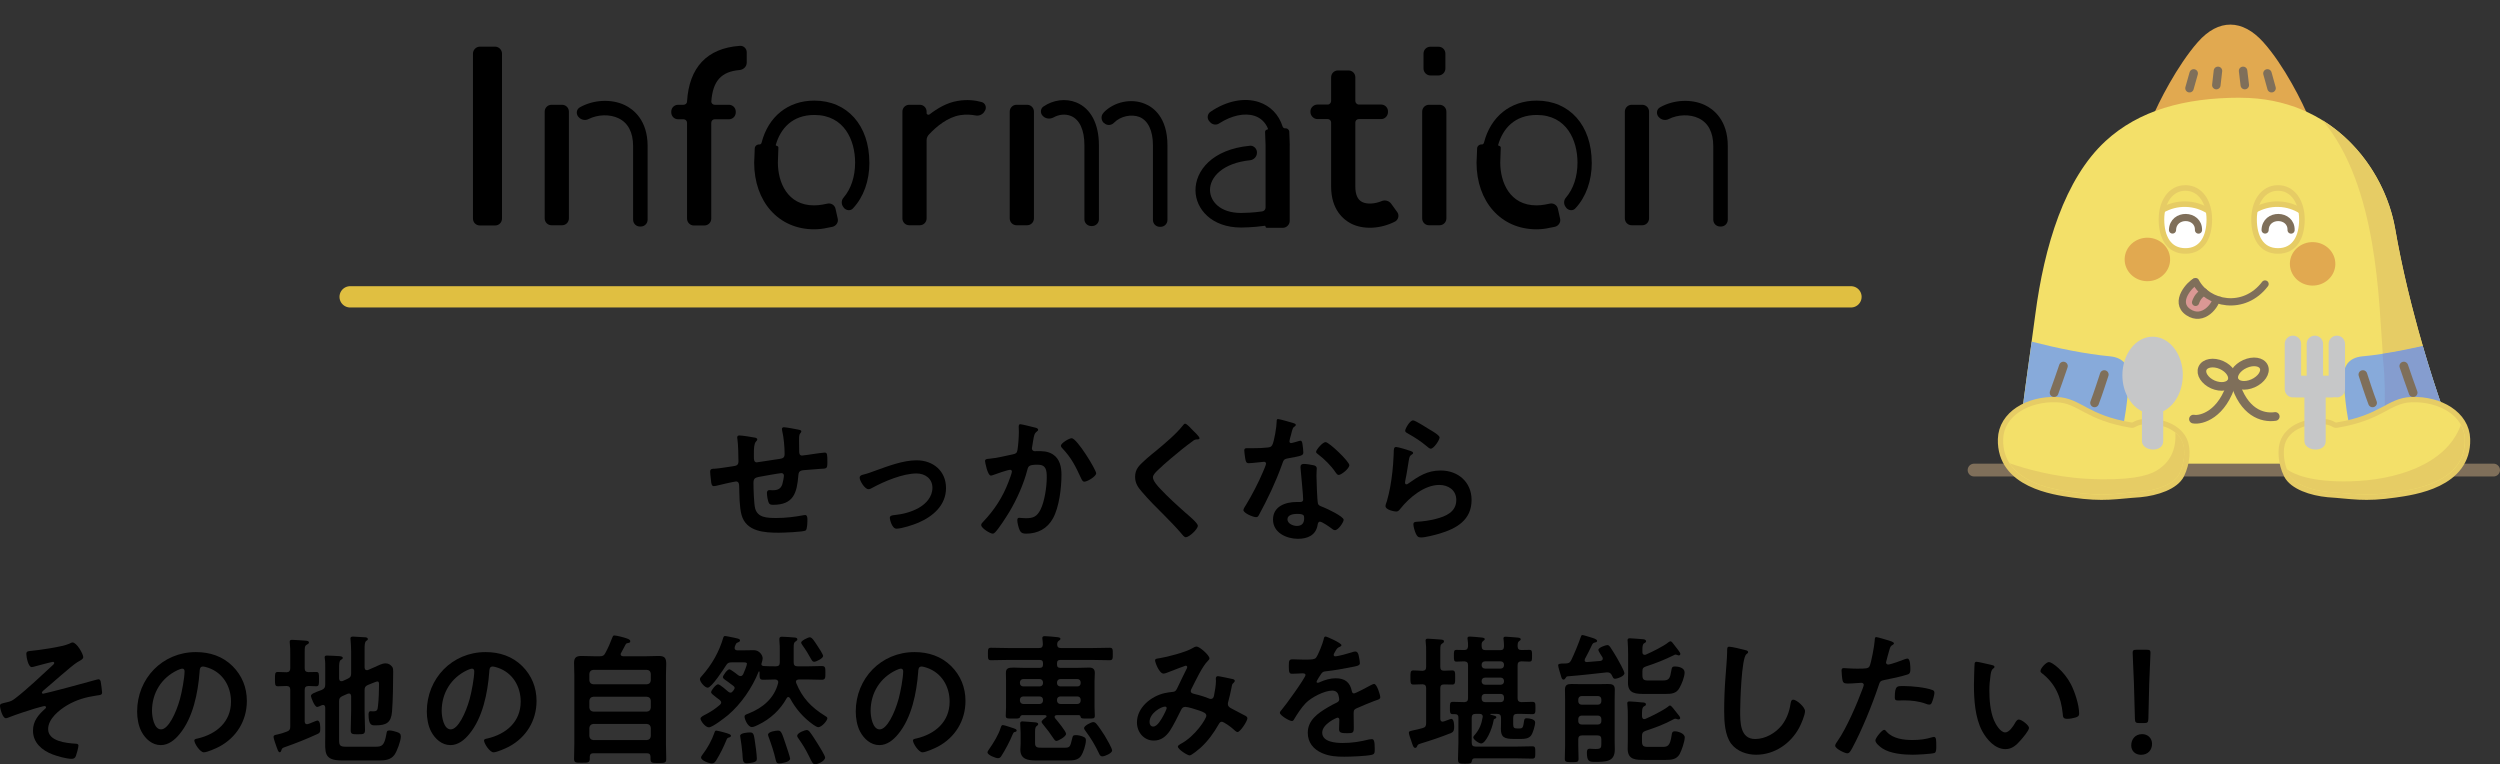 <?xml version="1.0" encoding="UTF-8"?>
<svg id="_レイヤー_1" data-name="レイヤー 1" xmlns="http://www.w3.org/2000/svg" xmlns:xlink="http://www.w3.org/1999/xlink" viewBox="0 0 353.14 107.96">
  <rect x="0" y="0" width="353.14" height="107.96" fill="#333333" stroke="none"/>
  <defs>
    <style>
      .cls-1 {
        fill: #fff;
      }

      .cls-2 {
        fill: #87aada;
      }

      .cls-3 {
        stroke-width: 1.81px;
      }

      .cls-3, .cls-4, .cls-5, .cls-6, .cls-7, .cls-8, .cls-9, .cls-10, .cls-11, .cls-12, .cls-13, .cls-14 {
        fill: none;
      }

      .cls-3, .cls-4, .cls-6, .cls-7, .cls-15, .cls-8, .cls-9, .cls-16, .cls-14 {
        stroke: #7f6f5a;
        stroke-linejoin: round;
      }

      .cls-3, .cls-4, .cls-7, .cls-15, .cls-8, .cls-9, .cls-16, .cls-13 {
        stroke-linecap: round;
      }

      .cls-17 {
        stroke-width: 1.5px;
      }

      .cls-17, .cls-5, .cls-12 {
        stroke: #e6cc65;
      }

      .cls-17, .cls-5, .cls-12, .cls-13 {
        stroke-miterlimit: 10;
      }

      .cls-17, .cls-18 {
        fill: #e1a950;
      }

      .cls-4 {
        stroke-width: 1.01px;
      }

      .cls-5 {
        stroke-width: .78px;
      }

      .cls-6 {
        stroke-width: 1.22px;
      }

      .cls-7, .cls-14 {
        stroke-width: 1.03px;
      }

      .cls-19 {
        fill: #859dcf;
      }

      .cls-15, .cls-9 {
        stroke-width: 1.23px;
      }

      .cls-15, .cls-16 {
        fill: #251e1c;
      }

      .cls-20 {
        fill: #c6c7c8;
      }

      .cls-21 {
        fill: #e6cc65;
      }

      .cls-8, .cls-16 {
        stroke-width: 1.2px;
      }

      .cls-22 {
        fill: #f3e069;
      }

      .cls-11 {
        clip-path: url(#clippath);
      }

      .cls-23 {
        fill: #db9894;
      }

      .cls-12 {
        stroke-width: .79px;
      }

      .cls-13 {
        stroke: #e0bf41;
        stroke-width: 3.01px;
      }
    </style>
    <clipPath id="clippath">
      <rect class="cls-10" x="281.18" width="68.09" height="66.4"/>
    </clipPath>
  </defs>
  <g>
    <path d="m69.94,6.59c.54,0,.97.47.97.97v23.32c0,.54-.43.97-.97.97h-2.16c-.54,0-.97-.43-.97-.97V7.56c0-.5.43-.97.97-.97h2.16Z"/>
    <path d="m76.94,15.77c0-.54.43-.97.97-.97h1.48c.54,0,.97.43.97.97v15.08c0,.54-.43.97-.97.97h-1.48c-.54,0-.97-.43-.97-.97v-15.08Zm14.54,4.86v10.4c0,.54-.43.97-.97.97h-.11c-.54,0-.97-.43-.97-.97v-10.4c0-1.94-.72-3.28-2.05-3.92-1.26-.61-2.95-.54-4.25.11-.47.25-1.08.11-1.4-.29l-.07-.07c-.32-.43-.22-1.04.25-1.3,1.91-1.08,4.43-1.22,6.33-.32,1.22.58,3.24,2.12,3.24,5.79Z"/>
    <path d="m100.47,14.33c0,.25.22.47.47.47h2.02c.54,0,.97.43.97.97v.11c0,.54-.43.97-.97.97h-2.02c-.25,0-.47.21-.47.5v13.53c0,.54-.43.97-.97.97h-1.51c-.5,0-.94-.43-.94-.97v-13.53c0-.29-.22-.5-.5-.5h-.76c-.54,0-.97-.43-.97-.97v-.11c0-.54.43-.97.97-.97h.76c.29,0,.5-.21.5-.47.29-4.82,2.84-7.52,7.42-7.85.54-.07,1.01.36,1.01.9v1.47c0,.54-.43.97-.97,1.04-2.63.21-3.82,1.55-4.03,4.43Z"/>
    <path d="m122.81,22.97c0,2.59-.83,4.86-2.3,6.44-.32.4-.94.36-1.3-.04l-.04-.07c-.36-.4-.36-1.01,0-1.4,1.04-1.22,1.62-2.95,1.62-4.93,0-3.13-1.51-6.73-5.76-6.73-3.13,0-4.79,1.94-5.44,4.21-.04.07.04.14.11.14.14.04.29.14.25.32l-.07,2.05c0,2.77,1.33,6.05,5.11,6.05.4,0,.79-.04,1.19-.11l.72-.14c.5-.11,1.01.22,1.12.72l.32,1.44c.11.5-.25,1.01-.76,1.12l-.72.14c-.58.14-1.22.21-1.87.21-5,0-8.46-3.89-8.46-9.43l.04-.9.04-1.08c0-.32.29-.58.61-.58.14.04.32-.07.36-.25.94-3.67,3.71-5.94,7.45-5.94,4.64,0,7.77,3.49,7.77,8.75Z"/>
    <path d="m138.6,14.4c.54.11.79.68.58,1.15l-.07.11c-.22.47-.76.76-1.3.65-.58-.11-1.33-.18-2.2-.04-1.76.29-3.35,1.62-4.36,2.7-.22.22-.36.5-.36.83v11.05c0,.54-.43.97-.97.97h-1.48c-.54,0-.97-.43-.97-.97v-15.08c0-.54.43-.97.97-.97h1.48c.54,0,.97.43.97.97v.22c0,.18.25.29.4.18,1.12-.86,2.45-1.66,3.96-1.91,1.4-.25,2.59-.07,3.35.14Z"/>
    <path d="m142.63,15.77c0-.54.43-.97.97-.97h1.48c.54,0,.97.43.97.97v15.08c0,.54-.43.97-.97.97h-1.48c-.54,0-.97-.43-.97-.97v-15.08Zm12.6,4.75v10.47c0,.5-.43.94-.97.94h-.11c-.54,0-.97-.43-.97-.94v-10.47c0-2.16-.68-3.64-1.91-4.14-.79-.32-1.69-.22-2.48.22-.47.25-1.08.18-1.44-.18l-.07-.07c-.36-.36-.32-1.01.11-1.3,1.37-.94,3.13-1.19,4.64-.58,2.05.83,3.2,3.02,3.2,6.05Zm9.68,0v10.55c0,.54-.43.97-.97.97h-.11c-.54,0-.97-.43-.97-.97v-10.55c0-2.05-.68-3.49-1.91-4-1.15-.43-2.66-.11-3.56.79l-.04.04c-.4.4-1.01.4-1.37.04l-.11-.07c-.36-.4-.36-1.01,0-1.37l.04-.07c1.48-1.51,3.89-2.02,5.8-1.22,1.19.47,3.2,1.91,3.2,5.87Z"/>
    <path d="m182.18,20.52v10.69c0,.5-.43.97-.97.97h-2.27c-.11,0-.18-.11-.18-.18s-.04-.11-.07-.11c-1.73.25-3.35.25-3.38.25-4.18,0-6.41-2.63-6.44-5.22-.04-2.77,2.34-5.83,7.67-6.33.5-.07.97.36,1.01.86v.14c0,.5-.4.97-.94,1.04-3.92.4-5.72,2.41-5.69,4.25.04,1.55,1.4,3.2,4.39,3.2.5,0,1.76-.04,2.99-.22.25-.04.47-.25.47-.54v-8.82l-.07-1.87c0-.18.14-.32.32-.32.07-.04.11-.11.07-.18-.36-.86-1.01-1.48-1.87-1.76-1.44-.47-3.28-.04-4.97,1.04-.43.32-1.04.22-1.37-.22l-.07-.07c-.36-.43-.25-1.04.18-1.33,2.27-1.55,4.79-2.05,6.84-1.37,1.62.54,2.81,1.76,3.35,3.46.07.18.22.25.36.25.32-.04.58.22.58.5l.07,1.87Z"/>
    <path d="m197.39,29.99c.29.43.14,1.04-.32,1.3-2.02,1.04-4.46,1.19-6.23.29-1.04-.54-2.81-1.94-2.81-5.22v-9.07c0-.25-.22-.47-.47-.47h-1.48c-.5,0-.97-.47-.97-.97v-.14c0-.5.47-.94.97-.94h1.48c.25,0,.47-.25.47-.5v-3.35c0-.54.43-.97.97-.97h1.48c.54,0,.97.43.97.97v3.35c0,.25.22.5.5.5h3.17c.5,0,.94.43.94.94v.14c0,.5-.43.97-.94.97h-3.17c-.29,0-.5.22-.5.47v9.07c0,1.12.32,1.84.94,2.16.68.36,1.8.29,2.77-.11.47-.22,1.08-.04,1.37.39l.86,1.19Z"/>
    <path d="m203.34,14.8c.54,0,.97.43.97.97v15.08c0,.54-.43.97-.97.97h-1.48c-.54,0-.97-.43-.97-.97v-15.08c0-.54.43-.97.97-.97h1.48Zm.83-5.11c0,.5-.43.97-.97.97h-1.15c-.54,0-.97-.47-.97-.97v-2.12c0-.54.43-.97.97-.97h1.15c.54,0,.97.43.97.97v2.12Z"/>
    <path d="m224.85,22.97c0,2.59-.83,4.86-2.3,6.44-.32.4-.94.36-1.3-.04l-.04-.07c-.36-.4-.36-1.01,0-1.4,1.04-1.22,1.62-2.95,1.62-4.93,0-3.13-1.51-6.73-5.76-6.73-3.13,0-4.79,1.94-5.44,4.21-.04.07.04.14.11.14.14.04.29.14.25.32l-.07,2.05c0,2.77,1.33,6.05,5.11,6.05.4,0,.79-.04,1.19-.11l.72-.14c.5-.11,1.01.22,1.12.72l.32,1.44c.11.5-.25,1.01-.76,1.12l-.72.14c-.58.14-1.22.21-1.87.21-5,0-8.46-3.89-8.46-9.43l.04-.9.04-1.08c0-.32.29-.58.61-.58.14.04.32-.07.36-.25.94-3.67,3.71-5.94,7.45-5.94,4.64,0,7.77,3.49,7.77,8.75Z"/>
    <path d="m229.52,15.77c0-.54.43-.97.97-.97h1.48c.54,0,.97.43.97.97v15.08c0,.54-.43.97-.97.97h-1.48c-.54,0-.97-.43-.97-.97v-15.08Zm14.54,4.86v10.4c0,.54-.43.97-.97.97h-.11c-.54,0-.97-.43-.97-.97v-10.4c0-1.94-.72-3.28-2.05-3.92-1.26-.61-2.95-.54-4.25.11-.47.25-1.08.11-1.4-.29l-.07-.07c-.32-.43-.22-1.04.25-1.3,1.91-1.08,4.43-1.22,6.33-.32,1.22.58,3.24,2.12,3.24,5.79Z"/>
  </g>
  <line class="cls-13" x1="49.46" y1="41.93" x2="261.46" y2="41.93"/>
  <g>
    <g class="cls-11">
      <path class="cls-18" d="m326.18,16.76c-.86-2.17-3.55-7.56-6.49-10.82-2.92-3.24-6.3-3.33-9.23,0-2.9,3.29-5.63,8.65-6.49,10.82h22.21Z"/>
      <line class="cls-8" x1="313.3" y1="10.01" x2="313.07" y2="12.02"/>
      <line class="cls-8" x1="309.87" y1="10.37" x2="309.28" y2="12.46"/>
      <line class="cls-8" x1="316.85" y1="10.01" x2="317.09" y2="12.02"/>
      <line class="cls-8" x1="320.29" y1="10.37" x2="320.87" y2="12.46"/>
      <path class="cls-22" d="m316.48,13.8c-8.03,0-14.38,1.84-19.03,6.1-5.82,5.33-8.69,14.91-9.95,24.51-1.87,14.37-3.92,23.66-.81,30.65,3.11,6.99,12.22,11.26,28.25,11.71,13.32.37,23.39-2.22,27.29-7.81,2.35-3.38,6.36-11.35,3.15-20.31-2.37-6.61-5.38-16.64-7.05-26.33-1.49-8.62-8.89-18.51-21.86-18.51Z"/>
      <path class="cls-2" d="m300.68,53.39c.09-1.52-.57-2.87-2.65-3.06-3.37-.31-7.42-1.14-11.04-2.07-1.69,12.2-3.12,20.46-.29,26.8.62,1.39,1.47,2.66,2.57,3.83,11.38-9.58,11.34-24.26,11.41-25.5Z"/>
      <path class="cls-2" d="m345.39,58.64c-.99-2.75-2.08-6.1-3.15-9.76-2.9.67-5.91,1.22-8.51,1.45-2.08.19-2.74,1.54-2.65,3.06.08,1.23.04,15.79,11.28,25.38,2.37-3.47,6.18-11.32,3.02-20.13Z"/>
      <path class="cls-22" d="m287.18,56.49s0-.08.01-.12c0,.04,0,.08-.01.12Z"/>
      <path class="cls-21" d="m342.24,48.88c-1.49-5.14-2.93-10.91-3.91-16.57-.97-5.59-4.43-11.72-10.27-15.33,7.85,9.34,7.94,25.69,8.52,33,1.84-.28,3.77-.66,5.66-1.1Z"/>
      <path class="cls-2" d="m286.49,64.09c.01-.35.04-.71.06-1.08-.02.36-.04.72-.06,1.08Z"/>
      <path class="cls-2" d="m286.99,48.26c-.4,2.92-.79,5.62-1.11,8.11.32-2.49.71-5.2,1.11-8.11h0Z"/>
      <path class="cls-2" d="m286.59,62.35c.03-.44.07-.9.11-1.36-.04.46-.08.91-.11,1.36Z"/>
      <path class="cls-19" d="m342.81,78.09s.02-.03.03-.04c.07-.11.13-.22.2-.33.01-.02.03-.05.04-.07.06-.11.13-.22.19-.33.02-.03.04-.07.06-.1.06-.11.12-.21.18-.32.02-.04.05-.09.07-.13.06-.1.11-.21.17-.32.03-.05.05-.1.08-.15.05-.1.11-.21.16-.32.03-.06.06-.12.09-.18.05-.1.1-.21.15-.31.03-.07.06-.14.1-.21.05-.1.1-.21.14-.31.03-.07.07-.15.1-.23.04-.1.09-.21.13-.31.03-.08.07-.17.1-.25.04-.1.08-.2.12-.31.04-.09.07-.18.1-.27.04-.1.08-.2.11-.31.04-.1.07-.19.1-.29.04-.1.07-.2.1-.3.04-.1.07-.21.1-.32.03-.1.06-.2.1-.3.03-.11.07-.22.1-.33.03-.1.06-.2.09-.3.03-.12.06-.23.09-.35.03-.1.05-.2.08-.3.03-.12.06-.24.09-.37.02-.1.05-.2.07-.3.03-.13.05-.25.08-.38.02-.1.04-.2.06-.3.02-.13.05-.26.07-.39.02-.1.03-.2.05-.3.02-.13.04-.27.06-.41.01-.1.03-.2.04-.3.02-.14.03-.28.04-.42.01-.1.02-.21.03-.31.01-.14.02-.28.03-.42,0-.11.02-.21.02-.32,0-.14.01-.29.02-.43,0-.11,0-.21,0-.32,0-.15,0-.29,0-.44,0-.11,0-.22,0-.32,0-.15-.01-.29-.02-.44,0-.11,0-.22-.01-.33,0-.15-.02-.3-.03-.45,0-.11-.02-.22-.03-.33-.02-.15-.04-.31-.05-.47-.01-.11-.02-.22-.04-.33-.02-.16-.05-.31-.07-.47-.02-.11-.03-.22-.05-.33-.03-.16-.06-.32-.1-.48-.02-.11-.04-.22-.07-.33-.04-.17-.08-.33-.12-.5-.03-.11-.05-.21-.08-.31-.05-.18-.1-.36-.16-.55-.03-.09-.05-.18-.08-.28-.09-.28-.18-.55-.28-.83-.13-.38-.27-.77-.41-1.17-.06-.16-.11-.33-.17-.5-.08-.23-.16-.46-.24-.7-.08-.22-.15-.45-.23-.68-.06-.18-.12-.36-.18-.54-.09-.28-.18-.56-.28-.85-.04-.11-.07-.22-.11-.33-.51-1.58-1.02-3.25-1.53-5-1.89.43-3.82.82-5.66,1.1.03.41.07.8.1,1.15.48,4.52.26,11.85-1.27,18.99,1.62,3.01,3.86,6.02,6.95,8.66.07-.11.14-.21.22-.33,0,0,0-.01.01-.02.07-.11.14-.22.21-.33Z"/>
      <path class="cls-23" d="m310.01,39.78c-.68.27-3.17,2.85-1.04,4.32,2.11,1.44,4.01-1.05,4.05-2.19l-3.01-2.12Z"/>
      <path class="cls-18" d="m306.54,36.74c-.05,1.69-1.53,3.03-3.3,2.98-1.77-.05-3.17-1.46-3.12-3.16.05-1.69,1.53-3.03,3.3-2.98,1.77.05,3.17,1.46,3.12,3.16Z"/>
      <path class="cls-18" d="m329.88,37.36c-.05,1.69-1.53,3.03-3.3,2.98-1.77-.05-3.17-1.46-3.12-3.16.05-1.69,1.53-3.03,3.3-2.98,1.77.05,3.17,1.46,3.12,3.16Z"/>
      <path class="cls-7" d="m310.14,39.78c1.68,3.21,6.85,4.23,9.81.34"/>
      <path class="cls-14" d="m310.14,39.78c-.68.27-3.17,2.85-1.04,4.31,2.11,1.44,4.01-1.05,4.05-2.19"/>
      <path class="cls-7" d="m310.14,42.71c.11-.29.25-.85,1.17-1.48"/>
      <path class="cls-6" d="m315.26,53.85c-.34.76-1.54.96-2.68.46-1.14-.51-1.8-1.53-1.46-2.29.34-.76,1.54-.96,2.68-.46,1.14.51,1.8,1.53,1.46,2.29Z"/>
      <path class="cls-6" d="m319.79,51.84c.32.75-.36,1.78-1.52,2.3-1.16.52-2.35.33-2.67-.43-.32-.75.36-1.78,1.52-2.3,1.16-.52,2.35-.33,2.67.43Z"/>
      <path class="cls-9" d="m309.84,59.2c1.06.2,4.1-.58,5.45-5.3"/>
      <path class="cls-9" d="m321.39,58.83c-1.88.27-4.47-.62-5.71-4.85"/>
      <path class="cls-16" d="m290.02,58.95c-.48,1.13-.75,1.62-1.44,3.02"/>
      <path class="cls-15" d="m291.47,51.71c-.4,1.17-.84,2.45-1.32,3.76"/>
      <path class="cls-16" d="m295.64,60.52c-.42,1.11-.88,2.32-1.37,3.57"/>
      <path class="cls-15" d="m297.24,52.91c-.17.52-.93,2.87-1.37,4"/>
      <path class="cls-16" d="m341.02,58.95c.48,1.13.76,1.62,1.44,3.02"/>
      <path class="cls-15" d="m339.55,51.71c.4,1.17.84,2.45,1.32,3.76"/>
      <path class="cls-16" d="m335.4,60.52c.42,1.11.88,2.32,1.37,3.57"/>
      <path class="cls-15" d="m333.77,52.91c.17.52.93,2.87,1.37,4"/>
      <g>
        <path class="cls-1" d="m308.7,35.45c2.25,0,3.2-1.73,3.28-4.35.01-.44-.02-.87-.09-1.27-.92-.6-2-.97-3.18-1-1.17-.03-2.28.27-3.23.81-.09.4-.15.82-.16,1.26-.08,2.61,1.16,4.54,3.38,4.54Z"/>
        <path class="cls-4" d="m306.88,32.49c.07-2.41,3.73-2.3,3.67.01"/>
        <path class="cls-12" d="m312.08,31c0,2.46-1.01,4.45-3.38,4.45s-3.38-1.99-3.38-4.45,1.26-4.45,3.38-4.45,3.38,1.99,3.38,4.45Z"/>
        <path class="cls-5" d="m312.06,29.87c-.95-.62-2.07-1-3.28-1.03-1.21-.04-2.35.28-3.34.84"/>
      </g>
      <g>
        <path class="cls-1" d="m321.78,35.45c2.25,0,3.2-1.73,3.28-4.35.01-.44-.02-.87-.09-1.27-.92-.6-2-.97-3.18-1-1.17-.03-2.28.27-3.23.81-.09.4-.15.82-.16,1.26-.08,2.61,1.16,4.54,3.38,4.54Z"/>
        <path class="cls-4" d="m319.96,32.49c.07-2.41,3.73-2.3,3.67.01"/>
        <path class="cls-12" d="m325.16,31c0,2.46-1.01,4.45-3.38,4.45s-3.38-1.99-3.38-4.45,1.26-4.45,3.38-4.45,3.38,1.99,3.38,4.45Z"/>
        <path class="cls-5" d="m325.14,29.87c-.95-.62-2.07-1-3.28-1.03-1.21-.04-2.35.28-3.34.84"/>
      </g>
    </g>
    <path class="cls-2" d="m289.05,69.05s-.01-.02-.02-.02c0,0,.01.02.02.02Z"/>
    <path class="cls-22" d="m286.45,66.5c0-.24,0-.48,0-.72,0,.24,0,.48,0,.72Z"/>
    <path class="cls-2" d="m286.47,67.39c0-.29-.02-.59-.02-.89,0,.3,0,.6.02.89Z"/>
    <path class="cls-2" d="m286.56,68.94c-.02-.28-.04-.56-.06-.84.02.28.04.57.06.84Z"/>
    <path class="cls-2" d="m286.45,65.77c0-.31.01-.63.02-.96,0,.32-.02.64-.02.96Z"/>
    <line class="cls-3" x1="278.85" y1="66.4" x2="352.23" y2="66.4"/>
    <g>
      <path class="cls-17" d="m348.18,62.03c-.09-3.27-3.61-5.33-7.51-5.21-3.13.1-4.06,2.54-10.5,3.6-.82.13-.62-.55-2.58-.51-2.35.05-4.04,1-4.69,2.42-.49,1.06-.39,2.99.41,4.62.72,1.46,3.23,2.32,5.56,2.54,3.43.22,5.03.69,9.5.04,2.54-.37,9.98-1.35,9.81-7.5Z"/>
      <path class="cls-22" d="m348.18,62.03c-.09-3.27-3.61-5.33-7.51-5.21-3.13.1-4.06,2.54-10.5,3.6-.82.13-.62-.55-2.58-.51-2.35.05-4.04,1-4.69,2.42-.49,1.06-.39,2.99.41,4.62.72,1.46,3.23,2.32,5.56,2.54,3.43.22,5.03.69,9.5.04,2.54-.37,9.98-1.35,9.81-7.5Z"/>
      <path class="cls-21" d="m347.61,60.01c-2.05,5.71-9.37,7.84-15.65,7.98-5.57.13-7.99-1.02-8.95-1.72.08.23.18.46.28.68.72,1.46,3.23,2.32,5.56,2.54,3.43.22,5.03.69,9.5.04,2.54-.37,9.98-1.35,9.81-7.5-.02-.74-.22-1.42-.56-2.02Z"/>
    </g>
    <g>
      <path class="cls-17" d="m282.96,62.03c.09-3.27,3.61-5.33,7.51-5.21,3.13.1,4.06,2.54,10.5,3.6.82.13.62-.55,2.58-.51,2.35.05,4.04,1,4.69,2.42.49,1.06.39,2.99-.41,4.62-.72,1.46-3.23,2.32-5.56,2.54-3.43.22-5.03.69-9.5.04-2.54-.37-9.98-1.35-9.81-7.5Z"/>
      <path class="cls-22" d="m282.96,62.03c.09-3.27,3.61-5.33,7.51-5.21,3.13.1,4.06,2.54,10.5,3.6.82.13.62-.55,2.58-.51,2.35.05,4.04,1,4.69,2.42.49,1.06.39,2.99-.41,4.62-.72,1.46-3.23,2.32-5.56,2.54-3.43.22-5.03.69-9.5.04-2.54-.37-9.98-1.35-9.81-7.5Z"/>
      <path class="cls-21" d="m308.25,62.33c-.21-.46-.55-.87-.97-1.22.19,3.07-1.35,4.62-2.74,5.42-1.17.67-3.75,1.42-9.75,1.1-4.74-.25-8.88-1.48-10.92-2.19,2.03,3.14,6.94,3.8,8.91,4.08,4.47.65,6.08.17,9.5-.04,2.34-.22,4.84-1.07,5.56-2.54.8-1.63.9-3.56.41-4.62Z"/>
    </g>
    <path class="cls-20" d="m330.09,47.41c-.64,0-1.16.52-1.16,1.16v4.5h-.78v-4.5c0-.64-.52-1.16-1.16-1.16s-1.16.52-1.16,1.16v4.5h-.78v-4.5c0-.64-.52-1.16-1.16-1.16s-1.16.52-1.16,1.16v6.41c0,.64.52,1.16,1.16,1.16.06,0,.13,0,.19-.02.06,0,.12.02.19.02h1.24v6.16c0,1.47,3.01,1.73,3.01,0v-6.16h.94c.12,0,.23-.02.34-.04.09.02.19.04.29.04.64,0,1.16-.52,1.16-1.16v-6.41c0-.64-.52-1.16-1.16-1.16Z"/>
    <path class="cls-20" d="m308.34,53c0-3.01-1.91-5.44-4.27-5.44s-4.27,2.44-4.27,5.44c0,2.33,1.15,4.31,2.76,5.09v4.21c0,1.47,3.01,1.73,3.01,0v-4.21c1.61-.78,2.76-2.76,2.76-5.09Z"/>
  </g>
  <g>
    <path d="m106.71,61.83c.12.04.26.1.26.24,0,.12-.12.24-.2.32-.26.3-.28,1.04-.28,1.62v.54c0,.3,0,.76.4.76.18,0,2.14-.34,2.5-.38,1.1-.16,1.44-.12,1.44-.82,0-.94-.12-2.34-.34-3.24-.02-.08-.04-.18-.04-.26,0-.18.12-.26.28-.26.26,0,1.74.26,2.06.34.14.04.4.06.4.24,0,.12-.12.24-.18.32-.16.22-.14.74-.14,1,0,.52.02,1.02.02,1.54,0,.26.06.56.4.56.16,0,1.34-.18,1.6-.22.32-.04,1.34-.2,1.6-.2.38,0,.38.3.38,1.36,0,.94-.08.9-1.04.94-.36.02-.84.06-1.5.12-1.12.1-1.5,0-1.56.8-.2,2.5-.68,4.16-3.58,4.16-.2,0-.38-.02-.52-.16-.22-.28-.34-1.16-.34-1.52,0-.2.1-.4.32-.4.16,0,.34.02.5.02.68,0,1.14-.18,1.36-.86.08-.26.22-.98.22-1.22,0-.2-.16-.34-.34-.34-.24,0-2.82.46-3.22.54-.52.1-.74.26-.74.82,0,.76.06,3,.24,3.64.36,1.28,1.62,1.34,3.02,1.34,1.3,0,2.58-.16,3.86-.4.06-.02.12-.02.18-.02.28,0,.32.36.32.58,0,.32,0,1.4-.24,1.6-.3.22-3.28.32-3.8.32-2.02,0-4.6-.14-5.26-2.5-.32-1.16-.3-2.84-.34-4.08,0-.3-.06-.66-.44-.66-.22,0-2.48.52-2.84.62-.08.02-.2.04-.3.04-.3,0-.36-.32-.4-.8-.02-.1-.02-.22-.04-.34-.02-.22-.08-.66-.08-.88,0-.44.28-.44.62-.44.54-.02,1.94-.26,2.54-.34.48-.08.84-.1.84-.7,0-.74-.04-2.36-.14-3.08-.02-.08-.04-.2-.04-.28,0-.22.12-.3.32-.3.34,0,1.92.24,2.26.32Z"/>
    <path d="m121.87,67.06c.66-.16,1.2-.36,1.84-.6,1.78-.64,3.88-1.44,5.76-1.44,2.34,0,4.16,1.5,4.16,3.92s-1.82,4-3.92,4.9c-.7.3-2.34.84-3.08.84-.66,0-.94-1.36-.94-1.52,0-.34.38-.38.64-.4,1.18-.12,2.36-.42,3.42-1,1.06-.6,1.96-1.58,1.96-2.86s-1.02-2.02-2.24-2.02c-1.94,0-4.54,1.1-6.24,2.02-.16.1-.34.2-.56.2-.52,0-1.24-1.2-1.24-1.62,0-.26.22-.36.44-.42Z"/>
    <path d="m146.14,60.38c.16.04.5.1.5.32,0,.12-.08.18-.16.24-.38.28-.42.6-.54,1.3-.04.24-.08.52-.14.86-.02.06-.04.16-.04.22,0,.28.2.42.44.42.08,0,.16-.02.24-.02.82,0,1.56,0,2.28.46,1,.64,1.22,1.8,1.22,2.9,0,1.84-.32,4.54-1.2,6.14-.8,1.46-2.16,2.16-3.78,2.16-.44,0-.7-.06-.92-.48-.16-.34-.34-1.04-.34-1.42,0-.2.06-.34.26-.34s.54.06.94.06c1.08,0,1.58-.24,2.08-1.22.58-1.16.88-3.24.88-4.52,0-1-.06-1.82-1.26-1.82s-1.34.16-1.48.72c-.52,2.02-1.48,4.16-2.54,5.94-.48.78-1.4,2.24-2,2.88-.1.1-.22.2-.36.2-.34,0-1.62-.76-1.62-1.22,0-.18.16-.34.28-.46,1.58-1.66,2.74-3.44,3.56-5.58.1-.24.5-1.32.5-1.5,0-.16-.1-.26-.26-.26-.28,0-1.94.56-2.28.7-.12.04-.3.12-.42.12-.5,0-.84-1.96-.84-2.06,0-.3.34-.3.6-.32,1.04-.1,2.3-.4,3.32-.62.4-.08.6-.18.66-.6.12-.7.2-1.86.2-2.58,0-.22-.02-.44-.02-.68,0-.16,0-.4.22-.4.2,0,1.72.38,2.02.46Zm8.7,6.48c0,.44-1.26,1.18-1.66,1.18-.26,0-.36-.26-.46-.46-.8-1.72-1.34-2.86-2.68-4.28-.08-.08-.18-.2-.18-.34,0-.36,1.16-1.06,1.52-1.06.74,0,3.46,4.46,3.46,4.96Z"/>
    <path d="m169.44,61.89c0,.2-.28.18-.42.18-.22.02-.38.1-.54.24-.5.36-1,.74-1.5,1.14-1.12.92-2.26,1.84-3.3,2.84-.38.36-.82.76-.82,1.14,0,.5.66,1.22,1,1.58,1.14,1.22,2.38,2.34,3.62,3.44.34.3,1.72,1.42,1.72,1.82,0,.48-1.22,1.62-1.7,1.62-.22,0-.5-.36-.62-.52-.76-.9-1.6-1.74-2.42-2.58-1.08-1.08-2.18-2.16-3.16-3.32-.56-.64-.96-1.22-.96-2.12,0-.5.14-.98.44-1.38.5-.66,1.88-1.78,2.58-2.34,1.18-.98,2.8-2.34,3.74-3.54.08-.1.18-.24.3-.24.26,0,.84.68,1.06.9.18.18.98.92.98,1.14Z"/>
    <path d="m182.72,59.77c.1.04.32.1.32.24s-.14.22-.32.36c-.16.14-.3.84-.36,1.06-.06.16-.22.8-.22.9,0,.14.08.26.22.26s.96-.24,1.14-.3c.06-.02.14-.04.2-.04.24,0,.26.36.3.6.04.28.1.78.1,1.06,0,.44-.24.48-2.08.82-.72.12-.7.26-.94.92-.88,2.46-2.02,4.84-3.26,7.12-.12.2-.18.28-.4.28-.44,0-1.78-.58-1.78-1,0-.18.26-.56.36-.72.82-1.34,1.78-3.18,2.38-4.62.1-.22.46-1.06.46-1.22,0-.12-.1-.26-.28-.26-.16,0-1.7.2-2.16.2-.34,0-.42-.18-.5-.64-.04-.24-.14-.96-.14-1.16,0-.26.14-.32.36-.32h.92c.68,0,1.38-.02,2.06-.1.26-.04.44-.06.6-.32.3-.5.64-2.72.64-3.36,0-.14,0-.34.18-.34.22,0,1.88.48,2.2.58Zm2.88,5.96c.22.06.4.18.4.42,0,.04-.04.64-.04,1.06,0,.58.1,3.46.2,3.88.06.3.32.38.62.5.06.02.14.06.2.08.46.18,2.82,1.28,2.82,1.76,0,.32-.74,1.46-1.24,1.46-.2,0-.38-.18-.52-.28-.3-.22-1.28-.92-1.6-.92-.22,0-.3.28-.32.46-.24,1.46-1.42,1.96-2.78,1.96-1.62,0-3.52-.86-3.52-2.72s1.74-2.48,3.32-2.48h.52c.24,0,.42-.1.42-.34,0-.64-.3-3.54-.36-4.32,0-.1-.02-.18-.02-.28,0-.32.18-.44.48-.44.38,0,1.06.12,1.42.2Zm-3.74,7.62c0,.62.8.94,1.32.94.72,0,1.04-.38,1.04-1.08,0-.4-.02-.62-1.02-.62-.48,0-1.34.12-1.34.76Zm8.74-7.64c0,.48-1.14,1.38-1.5,1.38-.2,0-.34-.22-.44-.36-.62-.94-1.6-1.9-2.5-2.58-.08-.06-.26-.18-.26-.32,0-.28.92-1.38,1.34-1.38.5,0,3.36,2.74,3.36,3.26Z"/>
    <path d="m199.25,63.7c.14.06.36.12.36.28,0,.12-.1.18-.18.22-.32.2-.34.38-.42.78-.16.92-.28,1.86-.48,2.78-.02.12-.06.3-.06.42s.06.24.2.24c.1,0,.18-.06.26-.12,1.48-1.04,2.68-1.84,4.58-1.84,2.46,0,4.36,1.64,4.36,4.16,0,2.84-2.12,4.04-4.54,4.76-.62.18-1.98.54-2.6.54-.44,0-.56-.18-.74-.56-.14-.3-.34-.96-.34-1.3,0-.32.24-.34.5-.36.86-.04,1.82-.18,2.66-.4,1.42-.36,2.9-.98,2.9-2.68,0-1.38-1.12-2.12-2.4-2.12-2.1,0-4.22,1.76-5.48,3.34-.16.2-.32.42-.6.42-.18,0-1.52-.2-1.52-.78,0-.2.14-.5.2-.7.18-.64.34-1.3.46-1.96.26-1.44.42-2.9.48-4.36,0-.16.02-.3.02-.44,0-.58.02-.88.34-.88.3,0,1.7.44,2.04.56Zm.36-4.32c.3,0,1.92,1.04,2.28,1.26.3.18,1.46.82,1.46,1.16,0,.36-.82,1.58-1.24,1.58-.22,0-.48-.28-.64-.4-.76-.64-1.66-1.22-2.52-1.7-.2-.12-.46-.22-.46-.44,0-.26.64-1.46,1.12-1.46Z"/>
    <path d="m11.76,92.83c0,.28-.4.46-.82.7-.74.42-3.86,3.24-4.8,4-.08.08-.22.2-.22.32,0,.08.08.14.18.14.24,0,6.9-1.78,7.6-2,.08-.02.16-.04.24-.04.16,0,.24.18.28.3.04.18.2,1.36.2,1.54,0,.38-.2.38-.8.46-1.5.22-2.82.6-4.12,1.36-1.14.68-2.7,1.92-2.7,3.38,0,1.74,2.6,1.98,3.88,2.06.2.02.4.02.4.28,0,.24-.26,1.22-.36,1.46-.12.28-.28.4-.6.4-.7,0-2-.36-2.68-.62-1.48-.56-2.78-1.64-2.78-3.36,0-1.38.78-2.26,1.74-3.12.06-.04.1-.12.1-.18,0-.14-.14-.18-.2-.18-.14,0-1.18.3-1.4.36-.82.24-2.74.88-3.54,1.2-.14.06-.38.16-.54.16-.46,0-.82-1.38-.82-1.76,0-.3.26-.32.92-.48.62-.14.78-.22,1.28-.6,1.68-1.3,3.74-3.26,5.32-4.72.06-.06.14-.14.14-.24s-.08-.16-.18-.16c-.16,0-2.24.56-2.54.64-.14.04-.32.1-.46.1-.5,0-.76-1.46-.76-1.84s.2-.4.56-.44c1.14-.1,4.56-.58,5.5-1.02.12-.06.34-.18.46-.18.6,0,1.52,1.62,1.52,2.08Z"/>
    <path d="m32.85,94.09c1.34,1.34,2.02,3.02,2.02,4.92,0,2.78-1.46,5.16-3.9,6.46-.46.24-1.7.8-2.18.8-.52,0-1.34-1.24-1.34-1.68,0-.2.3-.24.5-.28,2.62-.62,4.68-2.34,4.68-5.2,0-2.14-1.12-4.06-3.2-4.78-.18-.06-.58-.18-.76-.18-.46,0-.46.44-.48.78-.22,2.92-.92,6.48-2.84,8.78-.66.8-1.54,1.54-2.64,1.54-1.22,0-2.18-.88-2.72-1.9-.44-.82-.62-1.9-.62-2.84,0-4.68,3.58-8.4,8.3-8.4,1.96,0,3.76.58,5.18,1.98Zm-7.78.58c-2.28,1.08-3.6,3.22-3.6,5.76,0,.74.26,2.6,1.28,2.6s2.12-2.28,2.68-4.32c.26-.96.64-2.94.64-3.9,0-.2-.1-.36-.32-.36-.16,0-.52.14-.68.22Z"/>
    <path d="m39.24,96.94c-.42,0-.4-.32-.4-1,0-.74-.02-1.02.4-1.02.2,0,1,.02,1.26.04.36-.02.5-.22.5-.56v-1.92c0-.54,0-1.1-.06-1.58-.02-.08-.02-.16-.02-.24,0-.24.14-.28.34-.28.24,0,1.66.1,1.94.12.16.02.44.04.44.26,0,.16-.16.22-.36.34-.22.14-.24.32-.24,1.02v2.28c0,.36.14.52.52.54.36,0,.72-.02,1.1-.02.42,0,.4.24.4,1.02,0,.72.02,1-.4,1-.12,0-.86-.04-1.08-.04-.4.02-.54.18-.54.54v4.48c.02.2.08.38.32.38.1,0,.24-.06.42-.12.36-.14.94-.4,1.04-.4.44,0,.42.9.42,1.2,0,.44-.06.56-.44.72-1.48.68-2.98,1.28-4.52,1.82-.42.14-.44.18-.54.48-.04.1-.08.26-.24.26-.2,0-.34-.5-.4-.66-.1-.28-.46-1.26-.46-1.5,0-.28.3-.3.5-.34.48-.1.92-.24,1.38-.42.38-.14.48-.32.48-.7v-5.2c0-.36-.14-.52-.5-.54-.28,0-1.1.04-1.26.04Zm12.26.58v2.9c0,.9.06,1.8.06,2.68,0,.6-.2.62-1.02.62-.76,0-1,0-1-.58,0-.92.06-1.82.06-2.72v-2.08c-.02-.08-.02-.38-.32-.38-.06,0-.12.02-.18.04l-.72.32c-.38.18-.48.34-.48.74v5.4c0,.82.08,1.02,1,1.02h4.12c.92,0,1.28-.14,1.56-1.8.06-.36.08-.5.42-.5s.74.12,1.06.22c.4.14.56.26.56.64,0,.62-.54,2.08-.9,2.58-.5.7-1.32.8-2.12.8h-5.28c-2.66,0-2.38-1.16-2.38-3.3v-4.18c-.02-.08-.02-.36-.3-.36-.08,0-.12.02-.2.04-.12.06-.5.24-.64.24-.38,0-.88-1.4-.88-1.54,0-.32.54-.5,1.52-.86.38-.18.5-.34.5-.76v-2.16c0-.52.02-1.04-.06-1.5,0-.06-.02-.14-.02-.2,0-.22.16-.24.34-.24.32,0,1.32.06,1.7.08.16.02.52.02.52.26,0,.14-.16.2-.28.28-.22.14-.24.56-.24,1.18v1.44c.02.1.02.38.32.38.06,0,.12-.02.18-.02l.7-.32c.38-.18.5-.34.5-.76v-3.1c0-.56-.04-1.12-.08-1.64,0-.06-.02-.14-.02-.2,0-.22.18-.26.36-.26.24,0,1.5.08,1.76.1.14.02.34.06.34.26,0,.12-.1.16-.24.26-.2.16-.22.58-.22,1.2v2.54c.02.1.02.38.32.38.06,0,.12,0,.16-.02l.92-.4c.48-.2,1.04-.54,1.56-.54.42,0,.72.2.96.52.12.18.12.46.12.68,0,1.44-.04,4.18-.16,5.58-.12,1.6-.8,1.98-2.34,1.98-.48,0-.98.06-.98-1.54,0-.2.04-.46.28-.46.08,0,.2.02.36.02.6,0,.64-.2.7-.82.1-.88.14-2.04.14-2.94,0-.16.02-.46-.22-.46-.16,0-.48.16-.72.24-.22.08-.42.16-.64.26-.36.16-.46.34-.46.76Z"/>
    <path d="m73.77,94.09c1.34,1.34,2.02,3.02,2.02,4.92,0,2.78-1.46,5.16-3.9,6.46-.46.24-1.7.8-2.18.8-.52,0-1.34-1.24-1.34-1.68,0-.2.3-.24.5-.28,2.62-.62,4.68-2.34,4.68-5.2,0-2.14-1.12-4.06-3.2-4.78-.18-.06-.58-.18-.76-.18-.46,0-.46.44-.48.78-.22,2.92-.92,6.48-2.84,8.78-.66.8-1.54,1.54-2.64,1.54-1.22,0-2.18-.88-2.72-1.9-.44-.82-.62-1.9-.62-2.84,0-4.68,3.58-8.4,8.3-8.4,1.96,0,3.76.58,5.18,1.98Zm-7.78.58c-2.28,1.08-3.6,3.22-3.6,5.76,0,.74.26,2.6,1.28,2.6s2.12-2.28,2.68-4.32c.26-.96.64-2.94.64-3.9,0-.2-.1-.36-.32-.36-.16,0-.52.14-.68.22Z"/>
    <path d="m84.71,92.7c.44,0,.6-.08.8-.46.42-.78.68-1.38.98-2.18.06-.16.12-.3.28-.3.3,0,1.46.3,1.76.42.28.1.5.2.5.4,0,.22-.18.22-.34.26-.16.02-.24.06-.32.2-.22.4-.42.8-.64,1.2-.04.06-.06.1-.06.18,0,.2.16.26.34.28h3.26c.6,0,1.18-.04,1.78-.04.9,0,1.06.34,1.06,1.16,0,.42-.04.96-.04,1.64v9.64c0,.72.04,1.42.04,2.12,0,.56-.24.56-1.12.56s-1.1,0-1.1-.56v-.28c0-.38-.16-.54-.54-.54h-7.5c-.36,0-.54.14-.54.52v.26c0,.56-.26.56-1.1.56s-1.12.02-1.12-.56c0-.7.04-1.42.04-2.12v-9.6c0-.62-.04-1.22-.04-1.82,0-.76.32-.98,1.04-.98.6,0,1.2.04,1.8.04h.78Zm6.66,3.96c.36-.04.52-.2.56-.56v-.92c-.04-.36-.2-.52-.56-.56h-7.56c-.34.04-.52.2-.56.56v.92c.04.36.22.52.56.56h7.56Zm-8.12,3.3c.04.34.22.52.56.56h7.56c.36-.04.52-.22.56-.56v-.98c-.04-.36-.2-.52-.56-.56h-7.56c-.34.04-.52.2-.56.56v.98Zm0,4.02c.04.34.22.52.56.56h7.56c.36-.04.52-.22.56-.56v-1.16c-.04-.34-.2-.52-.56-.56h-7.56c-.34.04-.52.22-.56.56v1.16Z"/>
    <path d="m101.87,99.24c0-.16-.1-.26-.2-.36-.2-.16-.4-.3-.56-.42-.4-.32-.66-.5-.66-.68,0-.28.68-1.12.98-1.12.26,0,1.22.86,1.46,1.06.08.06.18.12.3.12.14,0,.22-.08.32-.2.06-.06.12-.14.16-.22.06-.08.1-.14.1-.24,0-.12-.06-.2-.16-.28-.36-.28-.66-.5-.88-.66-.42-.28-.62-.42-.62-.6,0-.2.62-1.1.92-1.1.18,0,1.1.72,1.28.86.1.06.18.1.3.1.18,0,.26-.1.36-.24.12-.26.54-1.26.54-1.5,0-.18-.22-.2-.52-.2h-1.62c-.42,0-.6.08-.82.44-.34.54-2.04,3.14-2.58,3.14-.4,0-1.1-.8-1.1-1.22,0-.18.2-.36.32-.5,1.38-1.56,2.4-3.36,2.98-5.36.04-.12.1-.22.24-.22.1,0,.4.06.5.08,1.3.26,1.62.3,1.62.54,0,.16-.14.22-.28.28-.26.08-.28.16-.46.62,0,.04-.02.1-.02.16,0,.32.3.34.38.34h.98c.44,0,.9-.02,1.36-.02.78,0,1.24.72,1.24,1.14,0,.2-.1.54-.16.74-.02.04-.02.06-.02.1,0,.18.16.24.32.26.58.02,1.16.06,1.72.04.4,0,.56-.16.56-.56v-1.48c0-.56,0-1.06-.06-1.64v-.2c0-.24.16-.3.38-.3.28,0,1.54.08,1.84.12.14.02.32.06.32.26,0,.14-.14.2-.24.28-.26.16-.28.34-.28.94v2.02c0,.4.16.56.56.56h1.56c.62,0,1.24-.04,1.84-.04.54,0,.52.28.52.96s.02.98-.52.98c-.6,0-1.22-.04-1.84-.04h-1.4c-.2.02-.4.08-.4.32,0,.06.02.12.04.18.86,2.12,2.12,3.42,4.04,4.62.2.12.36.2.36.36,0,.32-.78,1.26-1.3,1.26-.18,0-.54-.26-.7-.36-1.38-.98-2.48-2.24-3.28-3.74-.08-.08-.12-.16-.24-.16s-.18.08-.24.18c-.9,1.64-2.32,2.94-4,3.74-.24.12-.64.32-.9.32-.58,0-1.04-1.12-1.04-1.48,0-.24.18-.28.58-.44,1.98-.78,3.62-2.14,4.16-4.28,0-.04.02-.1.02-.14,0-.28-.22-.38-.46-.38-.56,0-1.1.04-1.66.04s-.52-.28-.52-1.1c0-.04-.02-.08-.08-.08-.04,0-.06.02-.06.06-.88,2.22-2.48,4.56-4.3,6.1-.46.38-2.2,1.74-2.72,1.74s-1.18-.94-1.18-1.22c0-.26.38-.42.84-.66.82-.46,1.14-.66,1.88-1.28.1-.1.2-.2.2-.34Zm1.16,4.92c-.24.06-.3.08-.42.38-.4.98-.88,1.96-1.44,2.86-.16.24-.3.44-.62.44-.36,0-1.52-.4-1.52-.84,0-.14.12-.28.2-.4.68-.88,1.32-2.02,1.68-3.08.08-.24.12-.32.28-.32.12,0,.72.16.88.2,1.02.26,1.18.38,1.18.54,0,.12-.14.2-.22.22Zm3.34,3.54c-.24.06-.66.12-.9.12-.58,0-.54-.5-.6-1.38-.06-.68-.18-1.66-.3-2.34,0-.04-.02-.1-.02-.16,0-.42,1.1-.48,1.42-.48.46,0,.52.34.62.96.1.56.32,2.24.32,2.74,0,.34-.14.42-.54.54Zm3.68.14c-.34,0-.42-.24-.48-.52-.24-1.08-.6-2.14-.98-3.18-.04-.1-.1-.26-.1-.36,0-.42,1.06-.58,1.4-.58.46,0,.54.26,1.12,2,.1.3.6,1.76.6,1.96,0,.5-1.28.68-1.56.68Zm5.08.12c-.28,0-.42-.26-.72-.88l-.2-.4c-.46-.92-.82-1.5-1.42-2.36-.08-.1-.18-.24-.18-.38,0-.44,1.12-.82,1.34-.82.18,0,.28.1.4.22.32.4.86,1.24,1.14,1.7.2.3,1.06,1.7,1.06,1.96,0,.52-1.06.96-1.42.96Zm-.12-14.48c-.22,0-.3-.16-.4-.32-.36-.66-.82-1.42-1.26-2.02-.08-.12-.18-.26-.18-.38,0-.26.98-.74,1.22-.74.32,0,.64.54,1.1,1.24.16.22.78,1.18.78,1.4,0,.34-.98.82-1.26.82Z"/>
    <path d="m134.36,94.09c1.34,1.34,2.02,3.02,2.02,4.92,0,2.78-1.46,5.16-3.9,6.46-.46.24-1.7.8-2.18.8-.52,0-1.34-1.24-1.34-1.68,0-.2.3-.24.5-.28,2.62-.62,4.68-2.34,4.68-5.2,0-2.14-1.12-4.06-3.2-4.78-.18-.06-.58-.18-.76-.18-.46,0-.46.44-.48.78-.22,2.92-.92,6.48-2.84,8.78-.66.8-1.54,1.54-2.64,1.54-1.22,0-2.18-.88-2.72-1.9-.44-.82-.62-1.9-.62-2.84,0-4.68,3.58-8.4,8.3-8.4,1.96,0,3.76.58,5.18,1.98Zm-7.78.58c-2.28,1.08-3.6,3.22-3.6,5.76,0,.74.26,2.6,1.28,2.6s2.12-2.28,2.68-4.32c.26-.96.64-2.94.64-3.9,0-.2-.1-.36-.32-.36-.16,0-.52.14-.68.22Z"/>
    <path d="m143.21,102.88c.16.06.4.12.4.32,0,.16-.22.2-.3.2-.14.04-.2.2-.26.32-.38.94-1.06,2.24-1.62,3.1-.1.16-.24.28-.46.28-.32,0-1.48-.44-1.48-.82,0-.16.14-.3.22-.44.6-.86,1.34-2.04,1.64-3.04.06-.16.1-.38.32-.38.18,0,1.28.38,1.54.46Zm1.18-1.86c-.18.02-.24.12-.32.3-.1.2-.34.18-.9.18-.86,0-1.1.04-1.1-.4,0-.1.04-1,.04-1.18v-3.74c0-.38-.02-.74-.02-1.12,0-.64.3-.76,1.08-.76.36,0,.84.04,1.44.04h2.24c.34,0,.48-.14.48-.48v-.16c0-.34-.14-.48-.48-.48h-4.48c-.8,0-1.58.04-2.38.04-.44,0-.44-.2-.44-.88s0-.88.44-.88c.8,0,1.58.04,2.38.04h4.4c.38,0,.52-.14.54-.52,0-.26-.04-.46-.06-.72,0-.06-.02-.12-.02-.18,0-.22.18-.26.36-.26.26,0,1.42.1,1.74.14.16.02.46.04.46.24,0,.14-.12.2-.24.28-.18.14-.2.28-.22.48,0,.4.18.54.54.54h4.48c.8,0,1.6-.04,2.4-.04.44,0,.44.22.44.88s0,.88-.44.88c-.8,0-1.6-.04-2.4-.04h-4.56c-.34,0-.48.14-.48.48v.16c0,.34.14.48.48.48h2.34c.56,0,1.14-.04,1.72-.04.52,0,.8.2.8.76,0,.38-.04.74-.04,1.12v3.74c0,.38.04.8.04,1.18,0,.44-.22.4-1.02.4-.72,0-.94.02-1-.28-.04-.14-.08-.18-.22-.2h-3.14c-.14.02-.3.04-.3.22,0,.1.04.16.08.22.3.36,1.54,1.84,1.54,2.2,0,.4-1.12,1-1.36,1-.18,0-.3-.18-.38-.3-.46-.7-.96-1.38-1.5-2.02-.08-.1-.22-.26-.22-.38,0-.18.4-.48.54-.58.08-.04.16-.1.16-.2,0-.14-.14-.16-.24-.16h-3.2Zm2.46-4.06c.28,0,.48-.18.48-.46v-.1c0-.28-.2-.48-.48-.48h-2.3c-.28,0-.48.2-.48.48v.1c0,.28.2.46.48.46h2.3Zm-2.78,2c0,.28.2.48.48.48h2.3c.28,0,.48-.2.48-.48v-.12c0-.28-.2-.46-.48-.46h-2.3c-.28,0-.48.18-.48.46v.12Zm6.32,6.66c.76,0,.78-.16,1.06-1.3.08-.34.1-.48.5-.48.34,0,.7.08,1,.2.38.14.44.28.44.54,0,.6-.36,1.74-.72,2.24-.4.56-1.12.6-1.76.6h-4.58c-1.12,0-2.2-.16-2.2-1.54,0-.28.04-.56.04-.82v-1.56c0-.26-.06-1.2-.06-1.32,0-.2.12-.28.3-.28.22,0,1.38.1,1.66.12.2.02.58.02.58.26,0,.12-.06.16-.14.22-.24.18-.3.28-.3.92v1.56c0,.66.4.64,1.08.64h3.1Zm2.26-9.22c0-.28-.18-.48-.46-.48h-2.4c-.28,0-.48.2-.48.48v.1c0,.28.2.46.48.46h2.4c.28,0,.46-.18.46-.46v-.1Zm0,2.44c0-.28-.18-.46-.46-.46h-2.4c-.28,0-.48.18-.48.46v.12c0,.28.2.48.48.48h2.4c.28,0,.46-.2.46-.48v-.12Zm3.08,8c-.32,0-.4-.22-.5-.44-.52-1.1-1.14-2.14-1.86-3.1-.1-.12-.24-.32-.24-.46,0-.32,1-.84,1.3-.84.2,0,.34.12.46.26.34.4.88,1.22,1.16,1.66.22.38,1.04,1.74,1.04,2.1,0,.38-1.04.82-1.36.82Z"/>
    <path d="m170.84,92.99c0,.14-.1.24-.2.34-.8.76-1.78,2.88-2.32,3.94-.06.12-.12.22-.12.34,0,.36.4.38,1.1.56.36.08,1.02.32,1.38.46.1.04.22.1.34.1.3,0,.4-.2.46-.44.12-.6.28-1.5.28-2.1,0-.1-.02-.2-.02-.3,0-.2.06-.38.3-.38.16,0,1.78.34,2.02.4.14.02.36.08.36.26,0,.14-.16.28-.32.44-.06.06-.12.4-.14.52-.12.64-.28,1.28-.44,1.9-.04.12-.08.28-.08.4,0,.32.2.48.46.62.4.2,1.58.84,1.86.98.18.08.44.2.44.44,0,.38-1,1.94-1.4,1.94-.14,0-.44-.26-.6-.42-.26-.26-1.34-1.04-1.62-1.04-.22,0-.32.18-.42.34-.7,1.24-1.54,2.4-2.6,3.36-.24.2-1.24,1.06-1.52,1.06-.3,0-1.66-.86-1.66-1.24,0-.18.26-.3.38-.38,2.08-1.08,3.64-3.58,3.64-3.98,0-.36-.32-.5-1.06-.76-.4-.14-1.54-.5-1.92-.5-.3,0-.46.18-.58.42-.38.78-1.14,2.3-1.6,2.98-.56.8-1.24,1.36-2.26,1.36-1.42,0-2.38-1.2-2.38-2.56,0-2.1,1.98-3.7,3.9-4.14.38-.08.76-.14,1.16-.18.38-.02.48-.24.62-.5.44-.9.86-1.82,1.32-2.72.06-.1.1-.18.1-.28,0-.14-.12-.2-.22-.2-.06,0-1.68.62-2.34.88-.2.08-.58.24-.78.24-.62,0-1.2-1.6-1.2-1.86s.3-.26.66-.32c1.1-.18,3.66-.84,4.6-1.4.18-.1.38-.24.62-.24.4,0,1.8,1.22,1.8,1.66Zm-6.26,6.82c-.56,0-2.2.92-2.2,2.18,0,.34.16.64.52.64.6,0,1.16-1.06,1.42-1.52.1-.18.48-.92.48-1.08,0-.1-.06-.22-.22-.22Z"/>
    <path d="m189.49,91.13c0,.12-.14.2-.24.24-.32.12-.4.22-.66.68-.06.1-.2.34-.2.46,0,.14.1.2.22.2.4,0,1.9-.42,2.32-.56.14-.06.36-.12.5-.12.34,0,.44.32.5.6.06.26.16.8.16,1.08,0,.34-.64.42-1.06.5-1.26.26-2.52.48-3.78.62-.32.04-.4.08-.6.32-.12.16-.68,1.02-.68,1.16,0,.08.08.14.16.14.12,0,.26-.06.36-.12.68-.3,1.44-.52,2.18-.52,1.28,0,2.02.54,2.28,1.8.04.18.1.34.3.34.24,0,2.02-.96,2.34-1.14.14-.06.36-.2.52-.2.38,0,.86,1.54.86,1.88,0,.24-.22.32-.6.44-.08.04-.18.06-.28.1-.8.3-1.58.64-2.36.98-.36.14-.52.26-.52.66v.26c0,.62.02,1.22.02,1.84,0,.72-.1.8-.86.8-.86,0-1.22-.04-1.22-.56,0-.44.04-.88.04-1.3,0-.18-.06-.34-.26-.34-.1,0-2.16.88-2.16,2.12,0,1.34,1.94,1.46,2.9,1.46,1.34,0,2.42-.18,3.72-.5.12-.02.26-.04.4-.04.26,0,.4.22.4,1.36,0,.6-.02.76-.46.86-.76.18-2.98.26-3.84.26-1.14,0-2.1-.06-3.16-.52-1.22-.54-2-1.5-2-2.86,0-1.8,1.46-2.78,2.84-3.6.4-.24.82-.46,1.24-.66.2-.1.36-.22.36-.46,0-.14-.06-.42-.1-.56-.1-.44-.42-.68-.88-.68-1.12,0-2.96.96-3.74,1.76-.58.58-1.26,1.62-1.68,2.34-.06.1-.14.2-.28.2-.36,0-1.7-.8-1.7-1.16,0-.16.16-.32.26-.44.46-.5,3.36-4.52,3.36-4.9,0-.18-.16-.24-.44-.24-.32,0-.78.06-1.4.06-.44,0-.52-.1-.52-1.12,0-.8.08-.92.58-.92.34,0,.86.04,1.44.04h.58c.52,0,1.06-.02,1.24-.26.34-.44.94-2,1.08-2.58.04-.22.08-.42.28-.42.18,0,2.24.92,2.24,1.22Z"/>
    <path d="m205.13,94.7c.44,0,.42.28.42,1s.02,1-.42,1c-.14,0-.9-.02-1.14-.02-.4,0-.54.16-.54.54v4.3c0,.22.08.42.34.42.08,0,.3-.08.46-.14.34-.12.68-.26.74-.26.4,0,.42.84.42,1.12,0,.4-.04.72-.44.88-1.38.56-2.82,1.04-4.26,1.48-.44.14-.44.18-.54.4-.06.14-.12.22-.28.22-.26,0-.38-.5-.56-1.04-.08-.2-.32-.9-.32-1.08,0-.22.06-.22.72-.38.3-.06.7-.14,1.24-.3.38-.1.48-.3.48-.7v-4.92c0-.36-.14-.54-.5-.56-.3.02-1.12.04-1.3.04-.44,0-.42-.3-.42-1s-.02-1,.42-1c.34,0,.92.04,1.3.06.38-.04.5-.2.5-.56v-2.14c0-.48,0-.94-.06-1.36-.02-.08-.02-.14-.02-.22,0-.24.16-.26.34-.26.26,0,1.5.1,1.8.12.18.02.46.02.46.26,0,.16-.12.22-.3.34-.2.14-.22.28-.22.98v2.28c0,.36.14.54.52.54s.78-.04,1.16-.04Zm.88,6.64c0-.3-.14-.46-.46-.46h-.34c-.42,0-.4-.3-.4-.86,0-.64-.02-.88.42-.88.54,0,1.08.02,1.62.04.38-.02.52-.2.52-.56v-4.64c0-.38-.14-.52-.52-.56-.34.02-.76.04-1.1.04-.38,0-.38-.2-.38-.84s0-.82.38-.82c.34,0,.76.02,1.1.02.36-.02.48-.14.52-.52,0-.32,0-.64-.06-.96,0-.06-.02-.12-.02-.18,0-.22.16-.24.34-.24.26,0,1.18.08,1.5.12.18.02.6.02.6.24,0,.12-.12.18-.24.28-.22.16-.2.4-.2.72.02.4.16.56.56.56h2.06c.38,0,.52-.14.54-.54,0-.26-.02-.68-.06-.96,0-.04-.02-.12-.02-.16,0-.22.16-.24.34-.24.2,0,1.4.1,1.64.12.16.02.46.04.46.24,0,.12-.08.16-.22.26-.22.16-.2.36-.22.72.02.36.14.54.52.54.36,0,.78-.02,1.14-.02.4,0,.38.22.38.82s.02.84-.38.84c-.36,0-.78-.02-1.14-.04-.38.02-.52.2-.52.56v4.64c0,.36.14.54.52.56.52-.02,1.04-.04,1.56-.04.46,0,.44.24.44.86s.02.88-.44.88c-.72,0-1.44-.06-2.14-.04-.4,0-.56.16-.56.56v.92c0,.48.14.58.58.58h.28c.5,0,.54-.12.68-1.1.04-.26.14-.34.36-.34.36,0,1.2.12,1.2.58s-.32,1.52-.58,1.86c-.36.46-.94.48-1.46.48h-.96c-1.36,0-1.84-.24-1.84-1.42,0-.26.02-.54.02-.82v-.74c0-.4-.18-.56-.56-.56h-.88s-.08.02-.08.06.06.06.14.08c.6.14.72.2.72.34s-.16.2-.26.24c-.12.04-.12.14-.14.26-.2,1.2-1.1,3.2-1.74,3.2-.34,0-1.12-.56-1.12-.86,0-.14.2-.34.28-.44.62-.74.88-1.46,1.04-2.38,0-.04.02-.08.02-.12,0-.28-.2-.38-.44-.38h-.56c-.4,0-.56.16-.56.56v3.5c0,.4.16.56.56.56h5.82c.72,0,1.44-.04,2.16-.04.44,0,.44.18.44.86s0,.88-.44.88c-.72,0-1.44-.04-2.16-.04h-5.96c-.28,0-.34.14-.4.36-.04.36-.22.4-.96.4-.8,0-1-.02-1-.64,0-.76.06-1.52.06-2.28v-3.62Zm3.76-7.92c-.3,0-.48.2-.48.48v.06c0,.28.18.48.48.48h2.22c.28,0,.46-.2.46-.48v-.06c0-.28-.18-.48-.46-.48h-2.22Zm0,2.3c-.3,0-.48.2-.48.48v.04c0,.28.18.48.48.48h2.22c.28,0,.46-.2.46-.48v-.04c0-.28-.18-.48-.46-.48h-2.22Zm0,2.3c-.3,0-.48.2-.48.48v.2c0,.28.18.48.48.48h2.22c.28,0,.46-.2.46-.48v-.2c0-.28-.18-.48-.46-.48h-2.22Z"/>
    <path d="m221.16,95.76c-.08.12-.16.24-.3.24-.22,0-.3-.28-.38-.58-.08-.24-.38-1.22-.38-1.42,0-.22.12-.28.98-.28.42,0,.66-.06.86-.46.44-.9,1.04-2.36,1.36-3.3.04-.1.08-.26.22-.26s1.08.3,1.28.36c.18.06.8.22.8.46,0,.2-.22.22-.38.26-.16.04-.22.12-.3.24-.34.7-.66,1.38-1.04,2.06-.02.06-.04.12-.04.18,0,.2.14.26.32.26.64-.04,1.28-.1,1.92-.16.18-.04.32-.12.32-.32,0-.08-.02-.14-.06-.22-.12-.18-.56-.84-.56-1.02,0-.34,1.06-.68,1.26-.68s.28.12.4.26c.22.3.78,1.24.98,1.58.2.34,1.04,1.84,1.04,2.14,0,.42-1,.78-1.34.78-.22,0-.26-.14-.44-.5-.12-.24-.3-.4-.6-.4h-.14c-1.84.2-3.68.42-5.54.56-.14.04-.18.1-.24.22Zm5.04,8.68c0-.38-.16-.56-.56-.56h-2.14c-.4,0-.56.18-.56.56v.82c0,.64.04,1.26.04,1.9,0,.48-.14.5-.96.5-.74,0-.98-.02-.98-.46,0-.64.04-1.3.04-1.94v-6.42c0-.48-.02-.96-.02-1.42,0-.66.32-.8.92-.8.44,0,.88.02,1.32.02h2.54c.44,0,.86-.02,1.3-.02.6,0,.96.1.96.78,0,.48-.02.94-.02,1.42v5.88c0,.4.02.78.02,1.18,0,1.74-1.24,1.74-2.9,1.74-.7,0-1.04-.1-1.04-1.28,0-.32.02-.58.42-.58.18,0,.36.04.76.04.8,0,.86-.14.86-.76v-.6Zm-.48-4.9c.28,0,.48-.2.48-.48v-.26c0-.28-.2-.48-.48-.48h-2.3c-.28,0-.48.2-.48.48v.26c0,.28.2.48.48.48h2.3Zm-2.78,2.34c0,.28.2.46.48.46h2.3c.28,0,.48-.18.48-.46v-.32c0-.28-.2-.48-.48-.48h-2.3c-.28,0-.48.2-.48.48v.32Zm12.96-2.22c.2,0,.6.6.96,1.04.18.24.48.54.48.72,0,.08-.06.2-.24.2-.08,0-.14-.02-.2-.04-.06-.02-.16-.06-.24-.06s-.14.02-.22.06c-1.44.78-2.48,1.14-4,1.66-.38.14-.5.3-.5.72v.74c0,.66.18.8.84.8h2.06c.7,0,1.06-.1,1.28-1.6.06-.36.06-.6.48-.6.38,0,1.38.28,1.38.86s-.44,1.84-.72,2.36c-.44.76-1.16.82-1.94.82h-2.98c-1.2,0-2.42.04-2.42-1.56,0-.44.02-.88.02-1.32v-3.2c0-.56,0-1.14-.06-1.7-.02-.08-.02-.14-.02-.22,0-.22.14-.26.32-.26.24,0,1.5.1,1.78.14.2,0,.54.02.54.28,0,.16-.16.22-.28.28-.3.18-.28.68-.28,1.4.02.22.1.4.32.4.06,0,.12-.02.18-.04.84-.36,2.48-1.18,3.18-1.72.08-.08.18-.16.28-.16Zm.06-9.08c.16,0,.36.28.58.58.18.26.82.98.82,1.2,0,.14-.1.22-.22.22-.08,0-.14-.02-.22-.06-.08-.02-.18-.06-.26-.06-.06,0-.14.04-.2.08-1.44.7-2.44,1.1-3.96,1.6-.4.14-.5.28-.5.7v.48c0,.66.16.8.82.8h2.06c.92,0,1.02-.3,1.22-1.48.06-.34.1-.5.5-.5.48,0,1.36.18,1.36.84s-.42,1.66-.74,2.22c-.42.76-1.12.82-1.9.82h-2.94c-1.26,0-2.42,0-2.42-1.56,0-.46.02-.9.02-1.36v-2.74c0-.54-.02-1.16-.06-1.72,0-.06-.02-.14-.02-.22,0-.2.14-.26.32-.26.24,0,1.7.12,1.94.14.16.02.36.1.36.28,0,.16-.14.2-.26.28-.24.12-.26.52-.26.9v.38c0,.2.1.36.32.36.06,0,.1,0,.18-.04.76-.32,2.58-1.22,3.18-1.74.06-.04.2-.14.28-.14Z"/>
    <path d="m246.53,91.83c.14.02.4.1.4.28,0,.14-.12.2-.24.3-.7.52-.88,6.86-.88,8,0,1.56-.04,3.98,2.12,3.98,1.44,0,2.88-.84,3.76-1.94.66-.86,1.06-1.88,1.22-2.96.06-.32.1-.66.4-.66.44,0,1.66,1.02,1.66,1.62,0,.56-.54,1.82-.82,2.34-1.2,2.24-3.48,3.82-6.08,3.82-1.32,0-2.7-.48-3.52-1.54-.9-1.2-1-3.14-1-4.6,0-1.58.06-3.16.18-4.74.06-.92.24-2.84.24-3.66v-.22c0-.3.02-.5.3-.5.34,0,1.86.36,2.26.48Z"/>
    <path d="m266.79,90.47c.18.06.74.2.74.42,0,.1-.12.16-.18.2-.3.18-.32.26-.46.7-.06.22-.48,1.68-.48,1.78,0,.18.14.3.3.3.36,0,1.92-.58,2.32-.74.14-.06.28-.1.42-.1.4,0,.4,1.22.4,1.52,0,.34-.04.62-.38.72-.98.32-2.26.58-3.28.78-.58.12-.64.22-.82.78-.9,2.7-2.38,6.34-3.72,8.82-.26.48-.42.76-.72.76-.32,0-1.7-.64-1.7-1.08,0-.2.22-.5.34-.66,1.26-1.8,2.76-5.28,3.54-7.4.04-.12.16-.42.16-.52,0-.2-.16-.3-.36-.3-.28,0-1.16.1-1.78.1-.4,0-.72.02-.84-.36-.08-.26-.16-1.16-.16-1.46,0-.22.06-.36.3-.36.18,0,1.02.08,1.88.08,1.28,0,1.58-.02,1.76-.32.24-.4.72-3.06.74-3.64.02-.3.02-.5.22-.5.18,0,1.5.4,1.76.48Zm-.28,12.9c.88.98,2.4,1.16,3.62,1.16,1.04,0,1.86-.1,2.84-.4.06-.02.14-.04.2-.04.34,0,.34.46.34,1.26,0,.4.02.86-.22,1-.36.16-2.62.26-3.12.26-1.32,0-3.16-.16-4.28-.9-.32-.22-.98-.72-.98-1.14,0-.3.92-1.48,1.24-1.48.14,0,.28.18.36.28Zm2.44-6.46c1.06,0,3.02.18,4.02.56.18.06.28.18.28.4,0,.3-.24,1.12-.38,1.4-.08.18-.16.26-.36.26-.14,0-.28-.04-.42-.1-1-.38-2.1-.5-3.18-.5-.26,0-.5.02-.76.02-.4,0-.5-.1-.5-.44,0-1.72.36-1.6,1.3-1.6Z"/>
    <path d="m281.29,93.92c.16.04.44.08.44.28,0,.12-.08.16-.2.26-.28.22-.3.62-.36.96-.1.7-.16,1.4-.16,2.12,0,1.34.12,2.92.64,4.18.24.56.9,1.74,1.6,1.74.56,0,1.14-.88,1.38-1.32.12-.2.28-.5.54-.5.42,0,1.44.82,1.44,1.18,0,.38-.9,1.42-1.18,1.74-.58.66-1.2,1.26-2.14,1.26-1.48,0-2.64-1.34-3.3-2.56-1-1.88-1.16-4.4-1.16-6.52,0-.32.06-2.86.1-3.04.02-.16.14-.22.28-.22.26,0,1.74.38,2.08.44Zm8.14-.4c.44,0,2.12,1.26,3.08,3.1.56,1.06,1.18,2.96,1.18,4.16,0,.38-.2.48-.54.58-.32.1-.78.18-1.12.18-.64,0-.62-.28-.66-.76-.24-2.34-1.06-4.24-2.96-5.7-.12-.08-.18-.16-.18-.3,0-.38.8-1.26,1.2-1.26Z"/>
    <path d="m303.99,105.08c0,.82-.54,1.54-1.56,1.54-.8,0-1.38-.54-1.38-1.32,0-.88.56-1.6,1.54-1.6.8,0,1.4.56,1.4,1.38Zm-1.8-2.94c-.5,0-.6-.1-.62-.6l-.14-5.06c-.04-1.2-.18-3.88-.18-4.28,0-.34.12-.42.56-.42h1.4c.44,0,.56.08.56.42,0,.4-.14,3.08-.18,4.4l-.12,4.94c-.02.5-.12.6-.62.6h-.66Z"/>
  </g>
</svg>